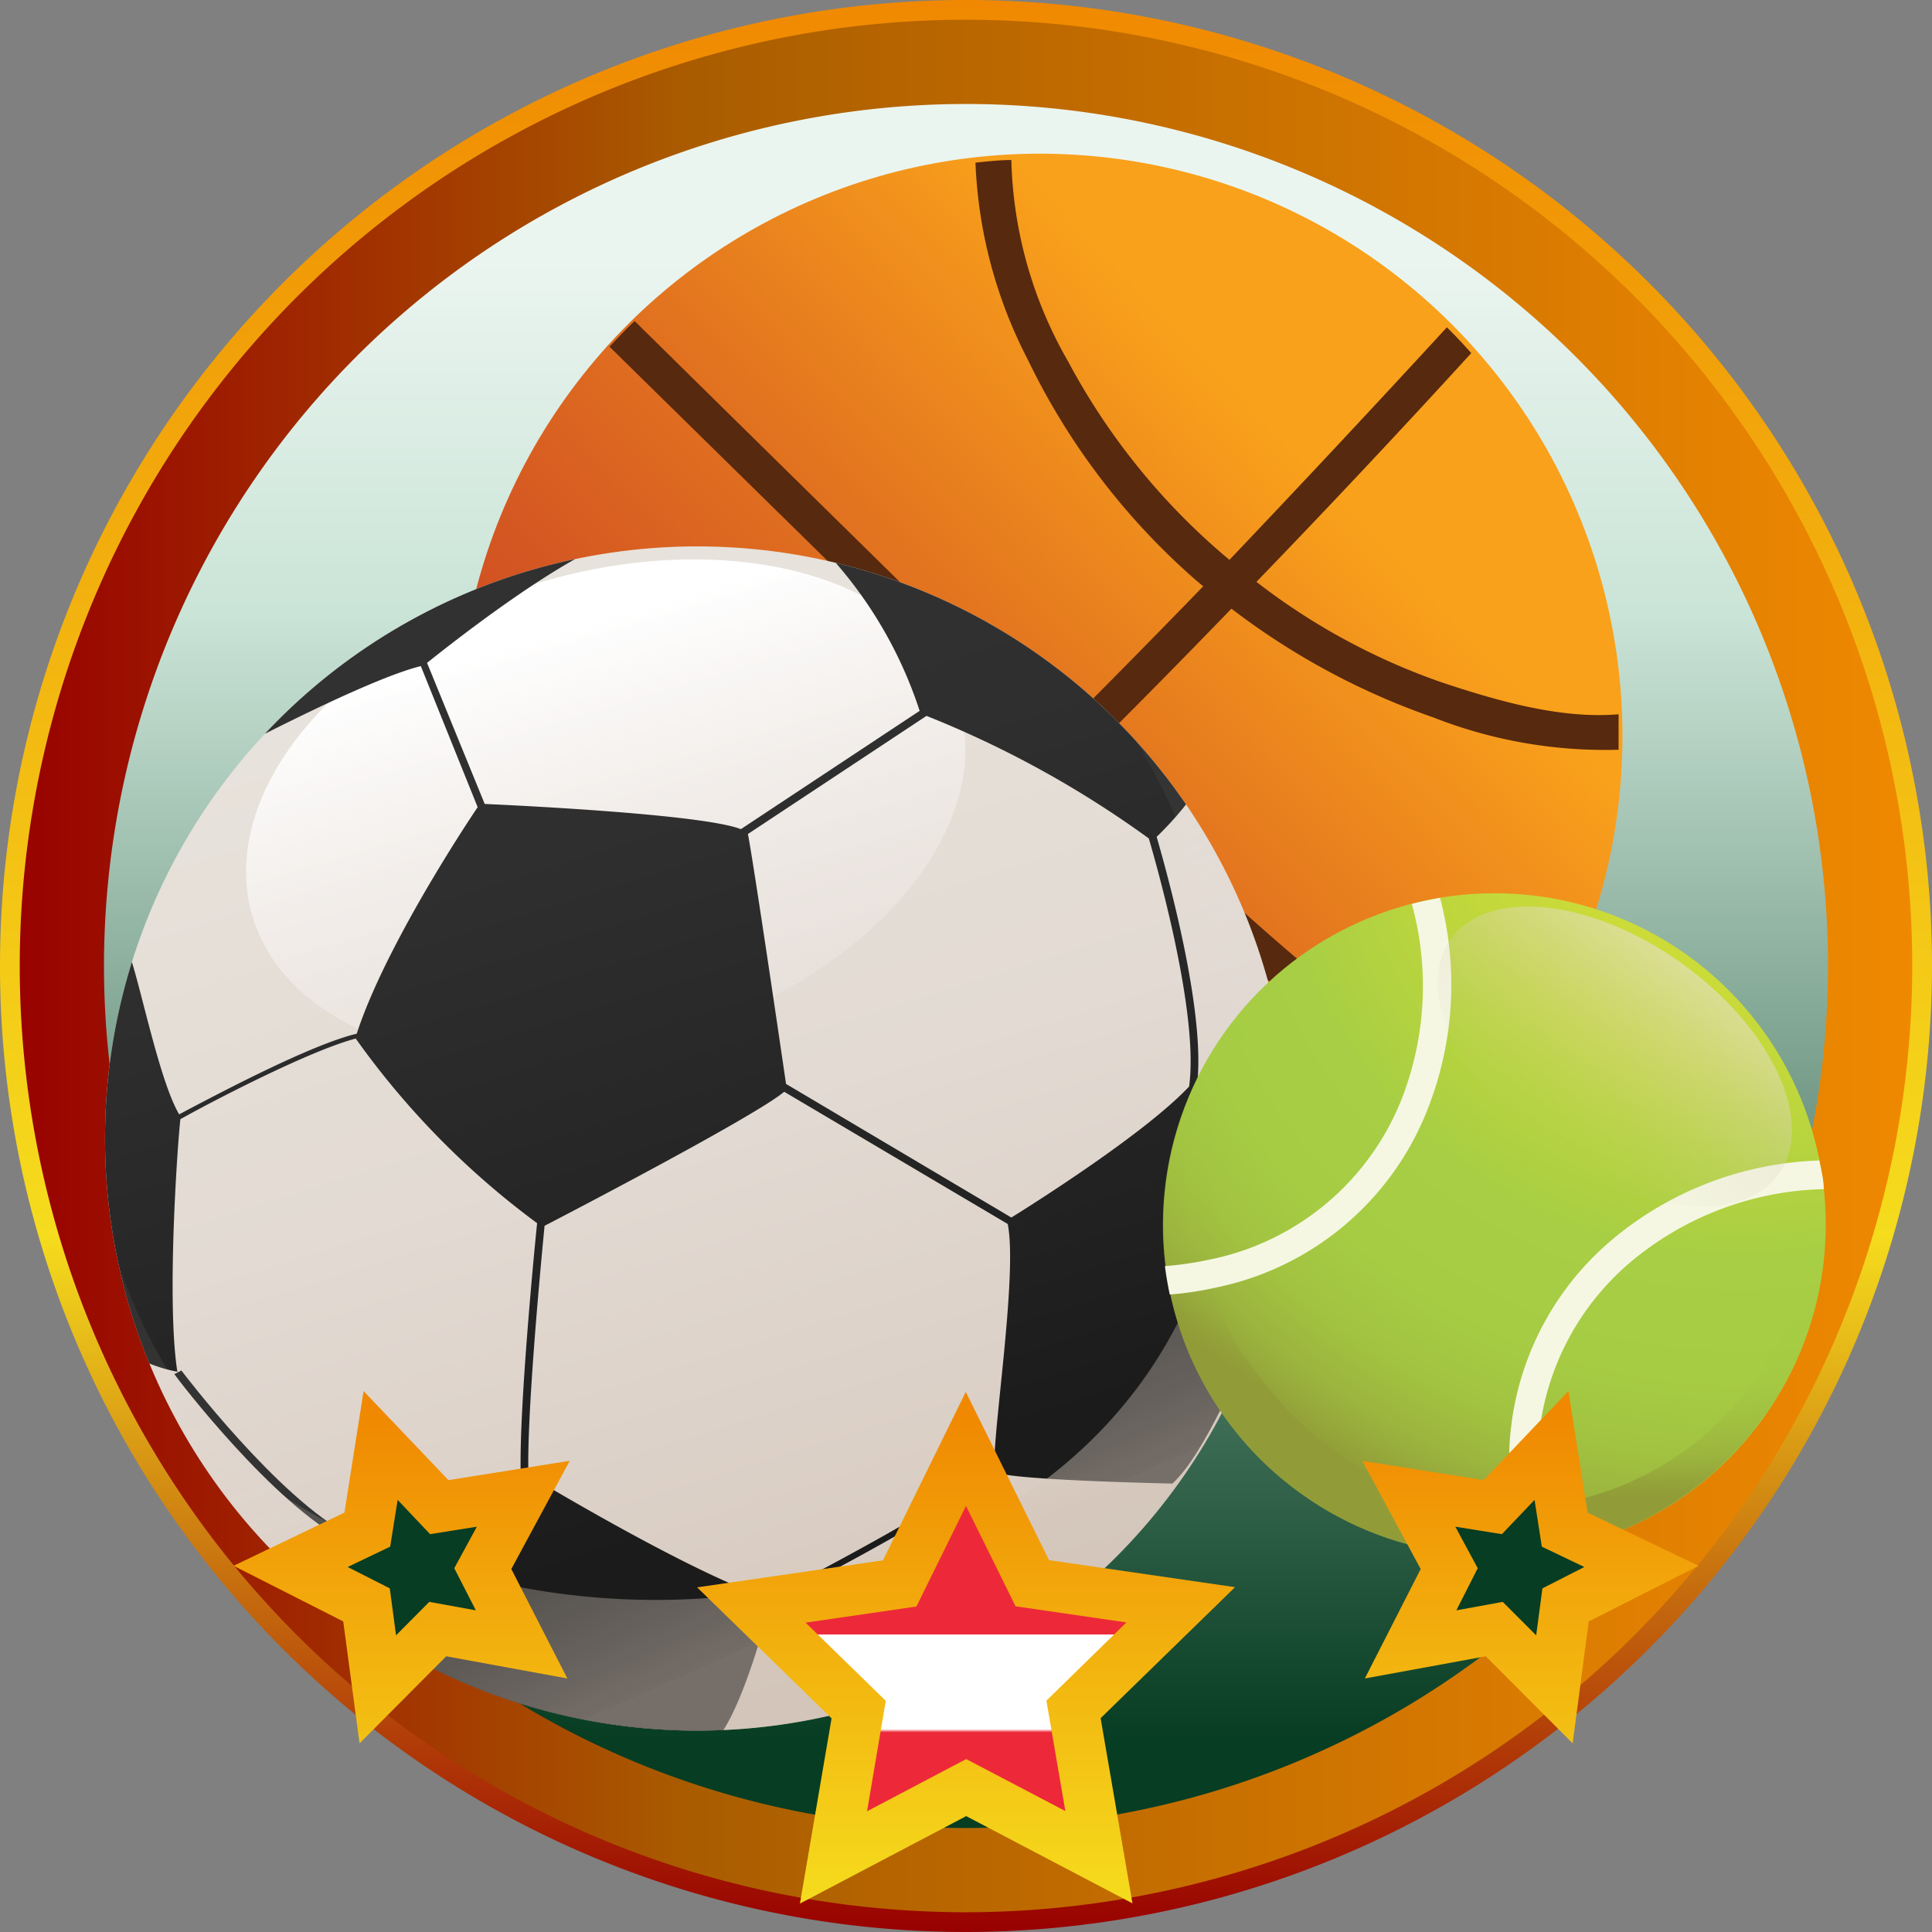 <svg xmlns="http://www.w3.org/2000/svg" xmlns:xlink="http://www.w3.org/1999/xlink" viewBox="0 0 95.86 95.86"><rect x="0" y="0" width="95.86" height="95.86" fill="#808080" stroke="none"/><defs><linearGradient id="ebe5d061-a5c5-4bad-971e-3a718a852e08" x1="0.49" y1="47.93" x2="95.37" y2="47.93" gradientUnits="userSpaceOnUse"><stop offset="0" stop-color="#980000"/><stop offset="0.36" stop-color="#aa5d00"/><stop offset="1" stop-color="#f08901"/></linearGradient><linearGradient id="fd659697-1e3e-4ee2-8a2c-6f7bad82b9b7" x1="47.93" y1="95.86" x2="47.93" gradientUnits="userSpaceOnUse"><stop offset="0" stop-color="#980000"/><stop offset="0.36" stop-color="#f5dc1d"/><stop offset="1" stop-color="#f08901"/></linearGradient><linearGradient id="e093cbbb-e479-4915-b007-f6a7080248d4" x1="47.93" y1="86.29" x2="47.93" y2="12.84" gradientUnits="userSpaceOnUse"><stop offset="0" stop-color="#073d22"/><stop offset="0.76" stop-color="#cae4d7"/><stop offset="1" stop-color="#ebf5f0"/></linearGradient><linearGradient id="ec7d9d01-ede9-493f-862d-6fb65e574e36" x1="-73.71" y1="-363.84" x2="-76.27" y2="-297.95" gradientTransform="matrix(0.41, 0.91, -0.91, 0.41, -209.94, 235.1)" gradientUnits="userSpaceOnUse"><stop offset="0.37" stop-color="#f9a11b"/><stop offset="0.63" stop-color="#e3751f"/><stop offset="0.84" stop-color="#d45722"/><stop offset="0.96" stop-color="#cf4c23"/></linearGradient><linearGradient id="fcc548f1-7596-4f68-8354-88c4dcc17fc9" x1="-77.45" y1="-339.64" x2="-72.75" y2="-292.14" gradientTransform="matrix(0.71, 0.7, -0.7, 0.71, -119.32, 316.95)" gradientUnits="userSpaceOnUse"><stop offset="0.68" stop-color="#f9a11b" stop-opacity="0"/><stop offset="0.74" stop-color="#ee8b1d" stop-opacity="0.25"/><stop offset="0.81" stop-color="#e17020" stop-opacity="0.57"/><stop offset="0.88" stop-color="#d75d21" stop-opacity="0.8"/><stop offset="0.93" stop-color="#d15123" stop-opacity="0.95"/><stop offset="0.96" stop-color="#cf4c23"/></linearGradient><linearGradient id="a2bcb044-b8f9-4ed2-ae8a-1fdb63313c9e" x1="95.27" y1="45.32" x2="105.1" y2="141.03" gradientTransform="translate(-86.78 -29.48) rotate(-11.52)" gradientUnits="userSpaceOnUse"><stop offset="0" stop-color="#e9e4de"/><stop offset="0.4" stop-color="#e7e2db"/><stop offset="0.65" stop-color="#e2dad3"/><stop offset="0.87" stop-color="#dacec4"/><stop offset="0.99" stop-color="#d2c3b7"/></linearGradient><linearGradient id="a268a22d-baa3-47f6-83f3-823467c7bdd5" x1="137.88" y1="158.17" x2="137.52" y2="216.13" gradientTransform="translate(-107.91 -127.34)" gradientUnits="userSpaceOnUse"><stop offset="0" stop-color="#fff"/><stop offset="0.16" stop-color="#f6f2f0" stop-opacity="0.79"/><stop offset="0.39" stop-color="#e9e2dc" stop-opacity="0.51"/><stop offset="0.6" stop-color="#dfd5cc" stop-opacity="0.29"/><stop offset="0.77" stop-color="#d8cbc1" stop-opacity="0.13"/><stop offset="0.91" stop-color="#d4c5ba" stop-opacity="0.04"/><stop offset="0.99" stop-color="#d2c3b7" stop-opacity="0"/></linearGradient><clipPath id="fdf2c338-e414-45e4-9eb8-37dd0497d588"><circle cx="34.59" cy="56.49" r="29.38" fill="none"/></clipPath><linearGradient id="f82834d8-75ab-4059-8d16-35375f6c8e4e" x1="97.51" y1="68.89" x2="103.62" y2="128.31" gradientTransform="translate(-86.78 -29.48) rotate(-11.52)" gradientUnits="userSpaceOnUse"><stop offset="0" stop-color="#333"/><stop offset="0.4" stop-color="#2f2f2f"/><stop offset="0.83" stop-color="#212121"/><stop offset="0.98" stop-color="#1b1b1b"/></linearGradient><linearGradient id="a22ab893-ea59-48b4-b4fa-a1e38a31dcdd" x1="90.82" y1="58.59" x2="107.09" y2="132.73" gradientTransform="translate(-86.78 -29.48) rotate(-11.52)" gradientUnits="userSpaceOnUse"><stop offset="0" stop-color="#e9e4de" stop-opacity="0"/><stop offset="0.36" stop-color="#e9e4de" stop-opacity="0.01"/><stop offset="0.5" stop-color="#e8e3dc" stop-opacity="0.04"/><stop offset="0.6" stop-color="#e7e1da" stop-opacity="0.1"/><stop offset="0.69" stop-color="#e5ded7" stop-opacity="0.18"/><stop offset="0.76" stop-color="#e2dad3" stop-opacity="0.29"/><stop offset="0.82" stop-color="#dfd6ce" stop-opacity="0.42"/><stop offset="0.88" stop-color="#dcd1c7" stop-opacity="0.58"/><stop offset="0.94" stop-color="#d7cbc0" stop-opacity="0.76"/><stop offset="0.99" stop-color="#d3c4b8" stop-opacity="0.96"/><stop offset="0.99" stop-color="#d2c3b7"/></linearGradient><radialGradient id="fafe837a-d917-4b09-b983-37323995868e" cx="-266.79" cy="-259.07" r="40.35" gradientTransform="translate(152.44 405.05) rotate(35.6)" gradientUnits="userSpaceOnUse"><stop offset="0" stop-color="#d3de36"/><stop offset="0.17" stop-color="#cfdc37"/><stop offset="0.35" stop-color="#c2d83b"/><stop offset="0.54" stop-color="#add042"/><stop offset="0.58" stop-color="#a7ce44"/><stop offset="0.73" stop-color="#a6cc43"/><stop offset="0.82" stop-color="#a2c341"/><stop offset="0.89" stop-color="#9cb53e"/><stop offset="0.95" stop-color="#93a139"/><stop offset="0.97" stop-color="#919c38"/></radialGradient><radialGradient id="b56ab2b2-f620-4907-bb24-c10fd01ee6ce" cx="-271.53" cy="-258.38" r="38.56" gradientTransform="translate(152.44 405.05) rotate(35.6)" gradientUnits="userSpaceOnUse"><stop offset="0" stop-color="#d3de36" stop-opacity="0"/><stop offset="0.58" stop-color="#a7ce44" stop-opacity="0"/><stop offset="0.68" stop-color="#a7cd44" stop-opacity="0.02"/><stop offset="0.74" stop-color="#a5cb43" stop-opacity="0.07"/><stop offset="0.8" stop-color="#a3c642" stop-opacity="0.16"/><stop offset="0.84" stop-color="#a1c041" stop-opacity="0.29"/><stop offset="0.88" stop-color="#9db73f" stop-opacity="0.46"/><stop offset="0.92" stop-color="#98ad3c" stop-opacity="0.66"/><stop offset="0.95" stop-color="#93a139" stop-opacity="0.9"/><stop offset="0.97" stop-color="#919c38"/></radialGradient><linearGradient id="ada557fe-e3bf-49aa-afc2-16041af2ab94" x1="-263.94" y1="-266.31" x2="-264.12" y2="-238.22" gradientTransform="translate(-164.49 316.5) rotate(90)" gradientUnits="userSpaceOnUse"><stop offset="0" stop-color="#fff"/><stop offset="0.2" stop-color="#f7f5f3" stop-opacity="0.86"/><stop offset="0.53" stop-color="#ebe5df" stop-opacity="0.65"/><stop offset="0.58" stop-color="#e7e0d9" stop-opacity="0.55"/><stop offset="0.72" stop-color="#ded4ca" stop-opacity="0.32"/><stop offset="0.84" stop-color="#d8cbc0" stop-opacity="0.14"/><stop offset="0.93" stop-color="#d3c5b9" stop-opacity="0.04"/><stop offset="0.99" stop-color="#d2c3b7" stop-opacity="0"/></linearGradient><linearGradient id="f4289313-fb55-44f4-aee8-e7430ef86e26" x1="47.93" y1="94.35" x2="47.93" y2="70.31" gradientUnits="userSpaceOnUse"><stop offset="0" stop-color="#f5dc1d"/><stop offset="1" stop-color="#f08901"/></linearGradient><linearGradient id="f734f011-6344-4044-8b46-6703bebf459a" x1="47.93" y1="76.05" x2="47.93" y2="92.84" gradientUnits="userSpaceOnUse"><stop offset="0.3" stop-color="#ed2939"/><stop offset="0.3" stop-color="#fff"/><stop offset="0.33" stop-color="#fff"/><stop offset="0.58" stop-color="#fff"/><stop offset="0.59" stop-color="#ed2939"/></linearGradient><linearGradient id="f719e6a4-b035-4eaa-a84b-683fd9cbccb8" x1="75.93" y1="94.35" x2="75.93" y2="70.31" xlink:href="#f4289313-fb55-44f4-aee8-e7430ef86e26"/><linearGradient id="b471f2a4-3908-44ee-99fa-100259caf10c" x1="19.93" y1="94.35" x2="19.93" y2="70.31" xlink:href="#f4289313-fb55-44f4-aee8-e7430ef86e26"/></defs><g style="isolation:isolate"><g id="be72a7c0-20b3-4f74-836d-183c92969a2f" data-name="Layer 2"><g id="b79bbbe4-6f0a-428d-942c-613bff9853d8" data-name="Layer 1"><g id="bd60a4c7-f2f0-4129-9644-212a9e5cc5f6" data-name="favicon"><path d="M47.93,95.37A47.44,47.44,0,1,1,95.37,47.93,47.49,47.49,0,0,1,47.93,95.37Z" stroke-miterlimit="10" stroke-width="0.98" fill="url(#ebe5d061-a5c5-4bad-971e-3a718a852e08)" stroke="url(#fd659697-1e3e-4ee2-8a2c-6f7bad82b9b7)"/><path d="M47.93,90.7A42.77,42.77,0,1,1,90.7,47.93,42.82,42.82,0,0,1,47.93,90.7Z" fill="url(#e093cbbb-e479-4915-b007-f6a7080248d4)"/><circle cx="51.47" cy="36.78" r="28.88" transform="matrix(0.93, -0.37, 0.37, 0.93, -9.88, 21.37)" fill="url(#ec7d9d01-ede9-493f-862d-6fb65e574e36)"/><path d="M30.93,16.48A28.88,28.88,0,1,0,78.78,46.19C71.34,55.46,61,62.92,48.56,59.43c-11.77-3.3-22.34-15.69-21.3-28.29a26.93,26.93,0,0,1,7.05-16.08,43.18,43.18,0,0,1,4.51-4.25A28.92,28.92,0,0,0,30.93,16.48Z" fill="url(#fcc548f1-7596-4f68-8354-88c4dcc17fc9)" style="mix-blend-mode:multiply"/><path d="M52.49,39c6.36,6.2,12.92,12.26,20.3,17.21.41-.44.8-.89,1.18-1.35C66.58,50,60.05,43.9,53.69,37.71Q57.43,34,61.1,30.2a35.74,35.74,0,0,0,10,5.39,23.32,23.32,0,0,0,9.21,1.61c0-.59,0-1.17,0-1.76-2.93.25-6.14-.71-8.74-1.57a32.33,32.33,0,0,1-9.23-5Q67.74,23.28,73,17.52c-.39-.44-.79-.87-1.21-1.28l0,0Q66.43,22.07,61,27.78l-.27-.23A33.11,33.11,0,0,1,53,17.94a21,21,0,0,1-2.82-10c-.6,0-1.19.07-1.78.13A23.18,23.18,0,0,0,51,17.85a34.3,34.3,0,0,0,8.41,11l.29.24q-3.62,3.74-7.29,7.4Q41.94,26.23,31.49,15.93c-.19.18-.38.36-.56.55s-.46.48-.69.72Q40.7,27.48,51.15,37.72q-3.82,3.8-7.73,7.51a36.83,36.83,0,0,0-20.81-9.3c0,.59,0,1.19,0,1.78A35.31,35.31,0,0,1,42.1,46.49q-5.58,5.3-11.31,10.43l.38.4c.29.29.6.57.9.85Q37.8,53,43.4,47.71l.29.29a34.35,34.35,0,0,1,9.08,17.62c.6,0,1.19-.07,1.78-.13a37.27,37.27,0,0,0-9.21-18.34c-.21-.23-.42-.45-.64-.67q3.9-3.72,7.73-7.51Z" fill="#57290e"/><circle cx="34.59" cy="56.49" r="29.38" fill="url(#a2bcb044-b8f9-4ed2-ae8a-1fdb63313c9e)"/><ellipse cx="29.92" cy="40.14" rx="18.25" ry="11.73" transform="matrix(0.96, -0.29, 0.29, 0.96, -10.31, 10.34)" fill="url(#a268a22d-baa3-47f6-83f3-823467c7bdd5)"/><g clip-path="url(#fdf2c338-e414-45e4-9eb8-37dd0497d588)"><path d="M17.16,76.47c-3.63-1.87-8.31-8-8.51-8.29L9,68c.05.07,4.82,6.36,8.38,8.19Z" fill="#333"/><path d="M41.09,26.63l.23,1.13a21.16,21.16,0,0,1,4.31,7.51l-8.87,5.87c-1.86-.73-10.9-1.17-12.71-1.25l-2.86-7c.95-.76,7-5.59,10-6.31,0,0-15,.16-20.31,11,0,0,7.19-3.84,10-4.53l2.82,7c-.52.77-4.59,6.9-6,11.24-2.26.53-6.92,3-8.81,4-1.19-2-2.34-8.68-2.75-8.33C4.73,48,4.63,64.18,5.35,65.9S8.8,68.06,8.8,68.06c-.54-3.43,0-11.2.15-12.53,1.79-1,6.46-3.41,8.7-4a40.64,40.64,0,0,0,9,9.16c-.15,1.44-.92,9.45-.81,12.53a85.58,85.58,0,0,1-8.61,3c.25,1.82,6.55,9.38,6.55,9.38s10.26,2.39,11.7.8c1.26-1.37,2.44-5.71,2.73-6.84,2.24-1.15,8.84-4.59,11.2-6.53h0c.46.41,8.76.58,8.76.58,2.33-2.09,5.6-11.29,5.6-11.29-.2-2.1-3.6-7.3-4.38-8.48.46-3.64-1.54-10.72-2-12.32.63-.6,2.82-2.85,2.9-4.57C60.38,35,41.09,26.63,41.09,26.63Zm8.25,46.06c-2.08,1.82-8.94,5.41-11.26,6.6-3.7-1.22-10.94-5.55-11.86-6.1-.1-3,.65-10.83.8-12.37,1.22-.63,10.45-5.44,11.89-6.65L50,60.73C50.49,63.18,49.29,70.81,49.34,72.69ZM59,53.91c-2.17,2.31-7.66,5.78-8.82,6.5L39,53.78c-.25-1.72-1.58-10.77-1.89-12.4a0,0,0,0,0,0,0l8.86-5.86A50.79,50.79,0,0,1,57,41.6C57.38,42.9,59.5,50.3,59,53.91Z" fill="url(#f82834d8-75ab-4059-8d16-35375f6c8e4e)"/></g><path d="M56.37,36.78a32.47,32.47,0,0,1,4.15,22.91C58.14,71,48.86,77.43,37.79,79A36.16,36.16,0,0,1,16,75.38c-5-2.62-8.22-7.25-10.07-12.51A29.37,29.37,0,1,0,56.37,36.78Z" opacity="0.5" fill="url(#a22ab893-ea59-48b4-b4fa-a1e38a31dcdd)" style="mix-blend-mode:multiply"/><circle cx="74.15" cy="60.76" r="16.44" fill="url(#fafe837a-d917-4b09-b983-37323995868e)"/><path d="M89.63,55.23c.66,4.77.43,9.38-2.8,13.55A15,15,0,0,1,72,74.56a15.93,15.93,0,0,1-9.23-5.92,14.41,14.41,0,0,1-2.19-15.23,17,17,0,0,1,6.72-7.29A18.59,18.59,0,0,1,70,44.85a16.43,16.43,0,1,0,19.6,10.38Z" fill="url(#b56ab2b2-f620-4907-bb24-c10fd01ee6ce)" style="mix-blend-mode:color-burn"/><path d="M71.45,44.55c-.47.08-.94.18-1.4.3a15.4,15.4,0,0,1-.45,9.54A13,13,0,0,1,60,62.5a16.43,16.43,0,0,1-2.2.32q.09.7.24,1.41a16,16,0,0,0,2.27-.34,14.37,14.37,0,0,0,10.58-9A16.82,16.82,0,0,0,71.45,44.55Z" fill="#f5f7e2"/><path d="M76.4,74.21A13,13,0,0,1,81,62.54,15.46,15.46,0,0,1,90.49,59c0-.48-.13-.95-.22-1.42a16.83,16.83,0,0,0-10.2,3.86A14.34,14.34,0,0,0,75,74.36a17.08,17.08,0,0,0,.54,2.78q.72-.06,1.44-.18A15.07,15.07,0,0,1,76.4,74.21Z" fill="#f5f7e2"/><ellipse cx="80.12" cy="52.42" rx="5.69" ry="10.01" transform="translate(-9.14 87.05) rotate(-54.4)" fill="url(#ada557fe-e3bf-49aa-afc2-16041af2ab94)"/><polygon points="47.92 69.06 52.05 77.41 61.28 78.75 54.61 85.25 56.19 94.44 47.94 90.11 39.69 94.45 41.26 85.26 34.59 78.76 43.81 77.42 47.92 69.06" fill="url(#f4289313-fb55-44f4-aee8-e7430ef86e26)"/><polygon points="47.94 87.28 43.02 89.87 43.95 84.39 39.97 80.51 45.47 79.71 47.93 74.72 50.39 79.7 55.89 80.5 51.92 84.38 52.86 89.86 47.94 87.28" fill="url(#f734f011-6344-4044-8b46-6703bebf459a)"/><polygon points="77.82 69.02 78.77 75.05 84.28 77.69 78.83 80.45 78.03 86.5 73.72 82.18 67.72 83.28 70.49 77.85 67.59 72.48 73.61 73.44 77.82 69.02" fill="url(#f719e6a4-b035-4eaa-a84b-683fd9cbccb8)"/><polygon points="74.56 79.48 72.26 79.9 73.32 77.81 72.21 75.75 74.52 76.12 76.14 74.42 76.5 76.74 78.61 77.75 76.53 78.81 76.22 81.14 74.56 79.48" fill="#073d22"/><polygon points="18.04 69.02 17.09 75.05 11.59 77.69 17.03 80.45 17.84 86.5 22.14 82.18 28.15 83.28 25.37 77.85 28.27 72.48 22.25 73.44 18.04 69.02" fill="url(#b471f2a4-3908-44ee-99fa-100259caf10c)"/><polygon points="19.34 78.81 17.25 77.75 19.36 76.74 19.73 74.42 21.34 76.12 23.66 75.75 22.54 77.81 23.61 79.9 21.3 79.48 19.65 81.14 19.34 78.81" fill="#073d22"/></g></g></g></g></svg>